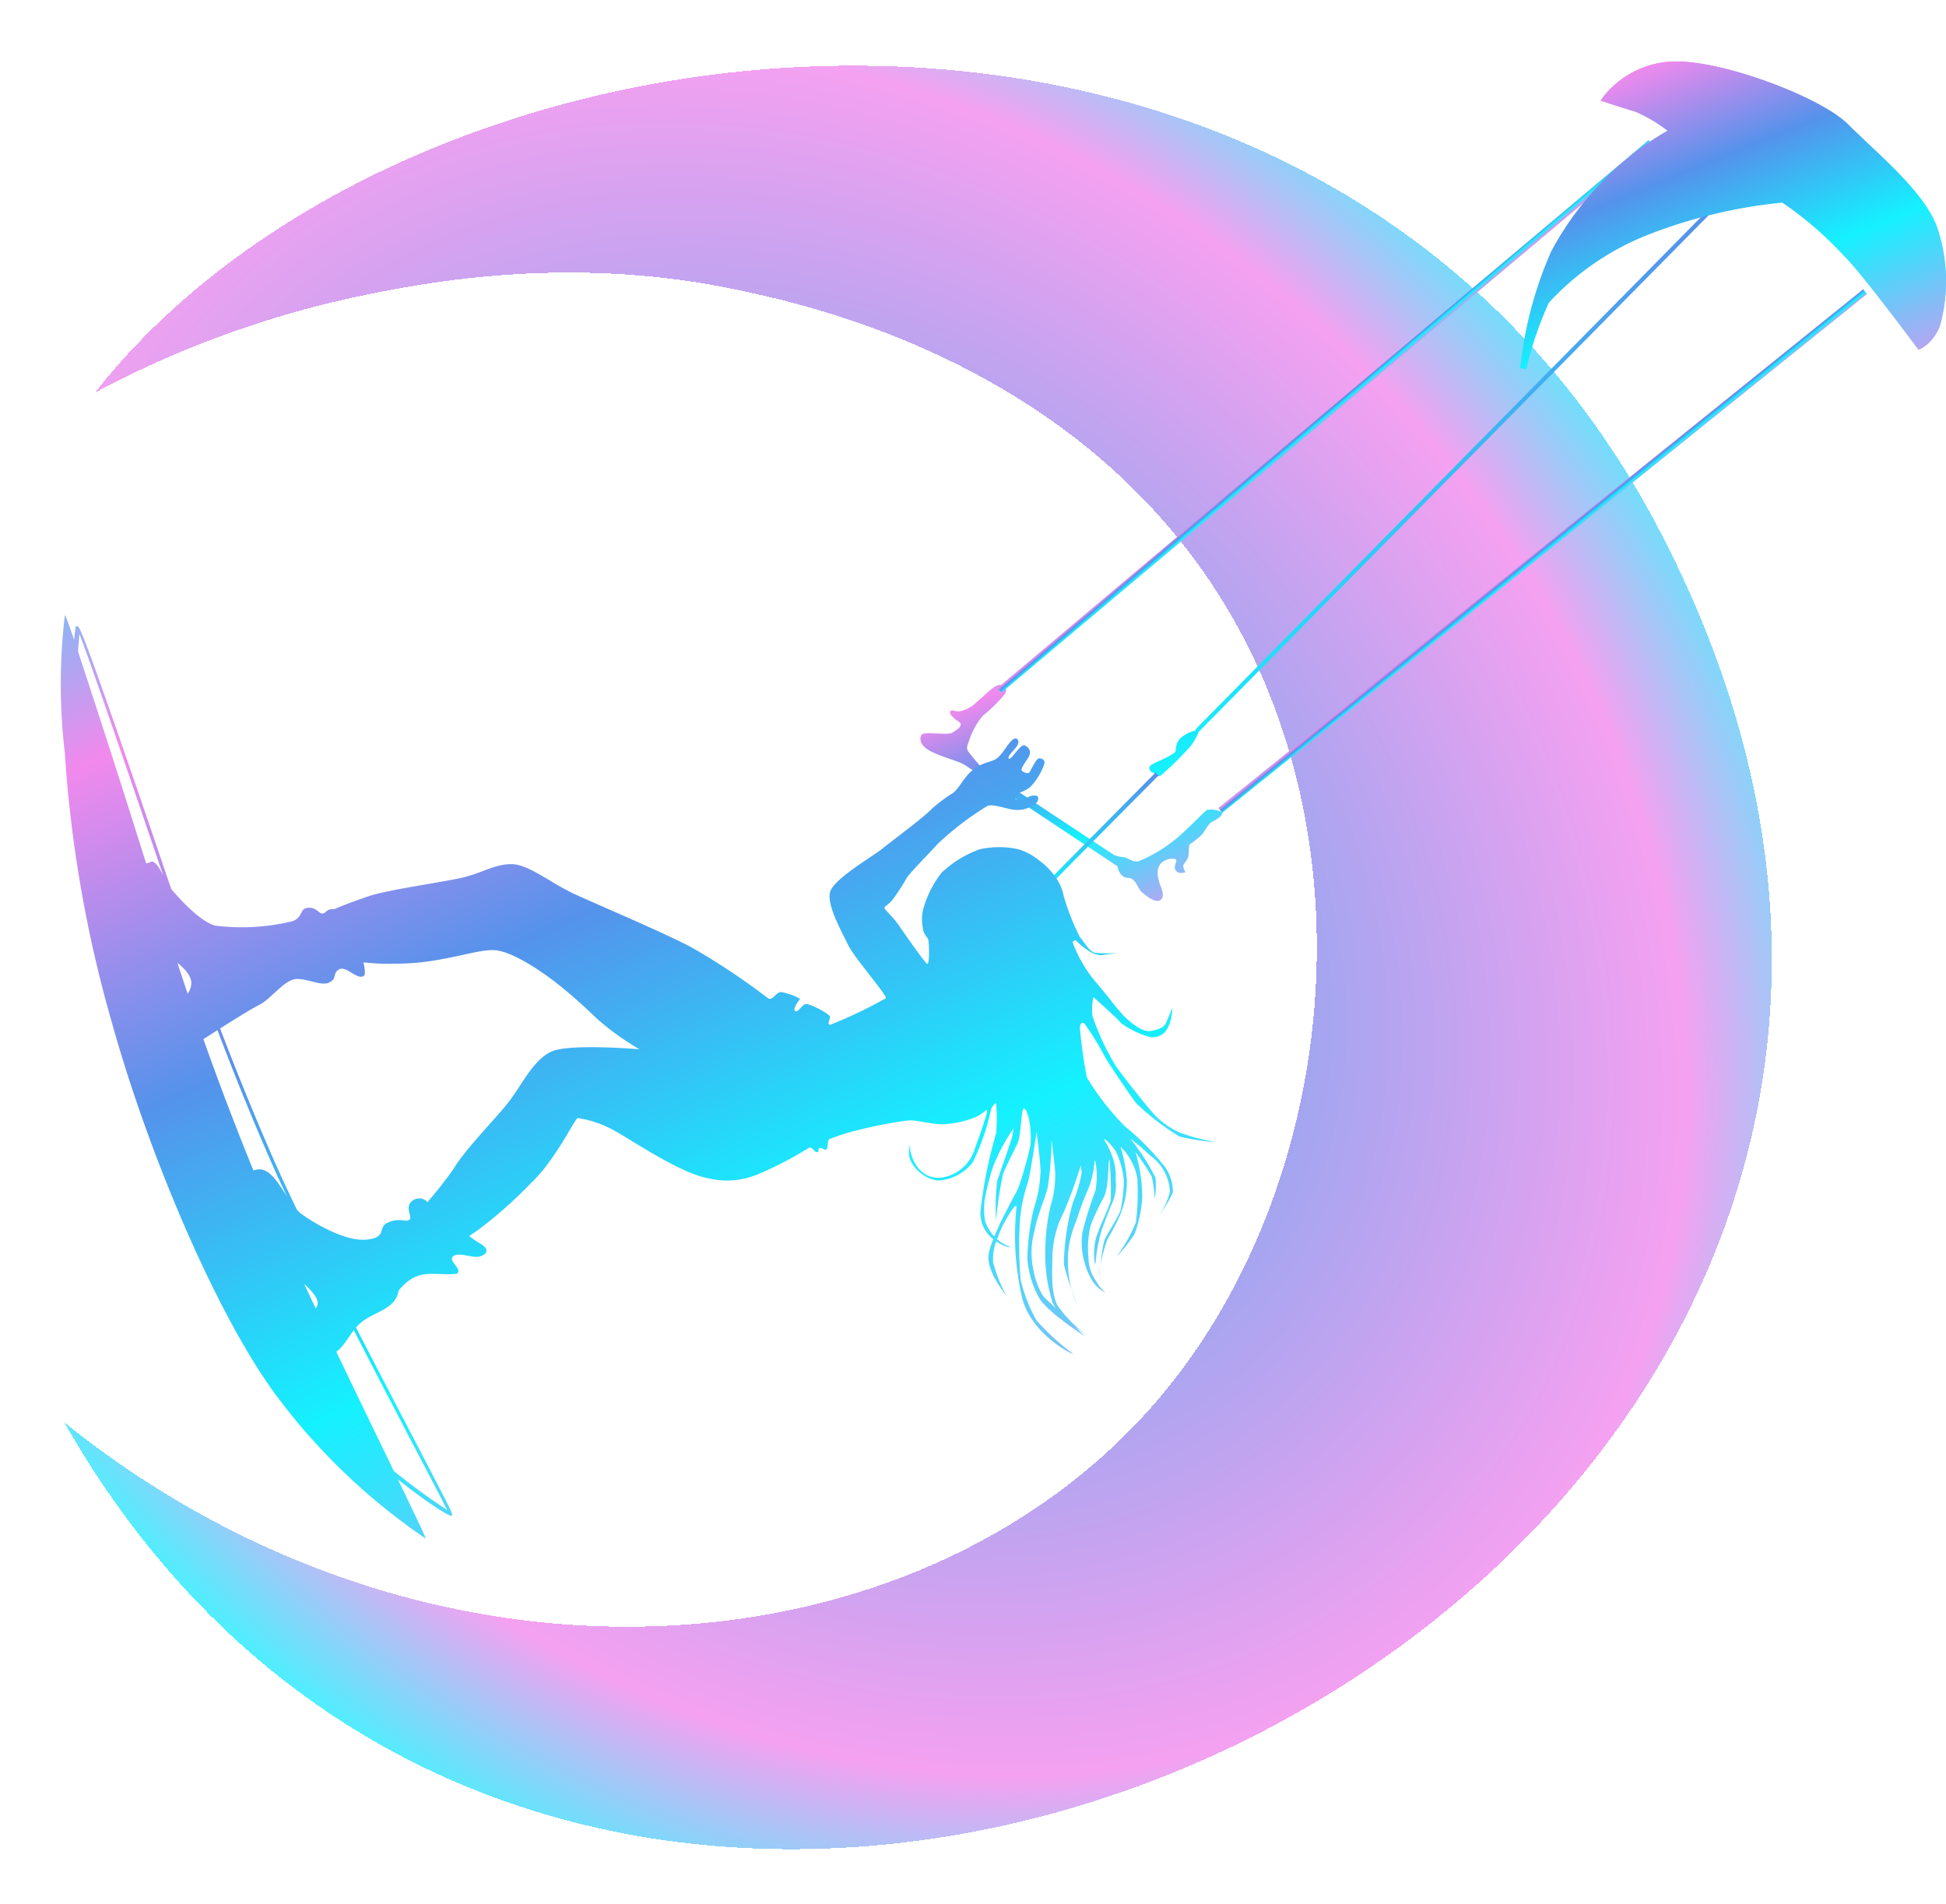 <svg width="46" height="45" fill="none" xmlns="http://www.w3.org/2000/svg"><g clip-path="url(#a)"><g filter="url(#b)"><path d="M17.493 6.865c-3.948-.854-7.37-.194-8.807.097a23.584 23.584 0 0 0-6.44 2.319C9.87-.442 31.296-2.681 39.229 12.539c12.92 24.796-24.865 43.613-37.71 21.083 8.703 6.995 20.221 6.009 25.817-.496 4.145-4.826 5.157-12.84 1.703-18.69-3.455-5.85-9.93-7.222-11.545-7.571Z" fill="url(#c)" shape-rendering="crispEdges"/></g><path d="M22.897 17.773c-.023-.032-.07-.079 0-.232.069-.228.182-.44.334-.622.19-.152.364-.323.519-.51.064-.121.04-.139-.078-.21-.12-.07-.38.233-.58.391a.78.78 0 0 1-.404.223c-.101.018-.174-.055-.22 0-.047.056.064.159.197.247s-.064.208-.165.264c-.102.056-.656-.032-.711.038-.055.07-.078.265.252.417.331.153.641.215.79.32l3.585 2.378c.01.087.052.167.116.226.104.08.15.015.246.088s.134.238.235.317c.102.08.29.24.412.17.122-.07.032-.273 0-.36-.032-.089-.119-.335 0-.488.119-.153.38-.159.38-.094s-.078.173 0 .255c.078.083.22.024.22.024a.294.294 0 0 1-.055-.138c0-.062.056-.085.102-.182.046-.097.017-.294.05-.335.092-.064.181-.133.266-.208.096-.097.174-.294.276-.335.101-.04.316-.194.191-.232a.554.554 0 0 0-.325-.04c-.055.031-.56.56-.765.71a3.452 3.452 0 0 1-.853.504c-.171.024-.267-.096-.345-.096a.976.976 0 0 1-.224-.047s-3.069-2.023-3.17-2.111a3.735 3.735 0 0 1-.276-.332Z" fill="url(#d)"/><path d="M38.97 3.313 23.58 16.26l.092.112L39.062 3.425l-.092-.112Z" fill="url(#e)"/><path d="M40.577 4.842 28.313 17.268l-.02.044a.433.433 0 0 1-.027.053c-.04.09-.093.176-.156.252-.213.239-.441.463-.682.672a.083.083 0 0 1-.087-.014c-.026-.02-.05-.05-.073-.056-.023-.006-.084-.062-.035-.097.05-.035.473-.217.558-.293.084-.077 0-.224.153-.353.1-.084.22-.14.348-.164" fill="url(#f)"/><path d="M27.405 18.346a.152.152 0 0 1-.084-.03.194.194 0 0 1-.035-.032s-.02-.018-.026-.018a.127.127 0 0 1-.09-.09.092.092 0 0 1 .04-.092c.058-.036.118-.067.18-.094.13-.054.254-.12.372-.196a.18.18 0 0 0 .037-.106.371.371 0 0 1 .116-.25c.101-.083.22-.142.348-.17v-.032L40.528 4.807l.07.07-12.26 12.42a.192.192 0 0 1-.017.036.31.31 0 0 1-.026.056 1.178 1.178 0 0 1-.165.264 7.208 7.208 0 0 1-.699.684.135.135 0 0 1-.026.009Zm-.137-.185h.02a.18.18 0 0 1 .062.044l.026.02c.02.015.029.015.04 0 .129-.104.25-.217.36-.34a3.085 3.085 0 0 1-.345.176c-.076.053-.154.088-.168.1h.005Zm.94-.775a.653.653 0 0 0-.226.126.273.273 0 0 0-.087.194.444.444 0 0 1-.026.102l.212-.223c.047-.062.088-.129.122-.2h.005Z" fill="url(#g)"/><path d="M24.646 21.032a591.91 591.91 0 0 1 2.703-2.736l-2.703 2.736Z" fill="url(#h)"/><path d="M24.68 21.063 24.612 21c.128-.144 2.61-2.642 2.704-2.74l.07.071c-.027.027-2.574 2.592-2.704 2.733Z" fill="url(#i)"/><path d="M44.045 6.836 28.8 19.099l.09.114L44.133 6.949l-.09-.113Z" fill="url(#j)"/><path fill-rule="evenodd" clip-rule="evenodd" d="M1.752 15.125c-.13-.382-.212-.601-.22-.576a13.857 13.857 0 0 0 0 3.245c.141 2.153.511 4.28 1.102 6.34.916 3.291 2.551 7.053 3.91 8.87a14.68 14.68 0 0 0 3.518 3.364c.014-.007-.251-.56-.658-1.401.671.537 1.184.863 1.267.863l-.003-.003h.017v-.018c.012-.038.012-.044-.922-1.835-.397-.76-.873-1.671-1.347-2.594a.915.915 0 0 1 .11-.111c.117-.096.248-.162.373-.225.245-.124.47-.237.526-.54.338-.414.626-.402.963-.389.129.005.265.01.414-.007.071-.058.014-.133-.043-.209-.056-.073-.111-.146-.047-.202.073-.063.206-.039.342-.015.109.02.219.04.299.015.179-.057.213-.185 0-.298a2.575 2.575 0 0 1-.262-.183 9.13 9.13 0 0 1 .192-.128c.456-.342.884-.721 1.279-1.133.385-.364.712-.916.908-1.247.095-.16.16-.269.185-.28.316.047.62.153.897.315.073.038.194.112.347.206.497.304 1.32.807 1.826.899.396.1.813.068 1.19-.091a8.45 8.45 0 0 0 1.21-.628c.05-.012.076.017.102.047.021.025.043.05.078.057.042.008.043-.019.044-.046.001-.025.003-.052.037-.052.034 0 .058.014.08.026.022.012.042.023.066.012.023-.011.027-.056.032-.106.004-.052.01-.109.036-.139.245-.096.496-.174.752-.232.365-.091.735-.162 1.108-.21.099-.01.243.014.396.04.179.03.37.063.514.044.223-.018.442-.067.652-.148a.93.93 0 0 0 .258-.155c.041-.033.052-.042.052.005 0 .097-.31.942-.31.942a.97.97 0 0 1-.32.434.953.953 0 0 1-.5.194c-.59.003-.686-.657-.686-.657s-.003-.276-.028.041.379.678.72.678a1.124 1.124 0 0 0 .786-.43 5.38 5.38 0 0 0 .428-1.23c.016-.079.106-.183.124-.16a3.91 3.91 0 0 1 0 .709 10.604 10.604 0 0 0-.369 1.843.765.765 0 0 0 .302.654c-.056.141-.096.269-.11.366-.048.356.304.82.41.96l.02.026.008.016a3.398 3.398 0 0 1-.332-.826 1.238 1.238 0 0 1 .073-.49c.228.155.44.173.25.098a.965.965 0 0 1-.23-.15l.025-.055c.05-.151.119-.296.202-.433.043-.075.233-.398.233-.26a6.51 6.51 0 0 0 .143 2.178c.273.942 1.415 1.407 1.16 1.256a5.788 5.788 0 0 1-.831-.766 3.696 3.696 0 0 1-.373-.957 9.405 9.405 0 0 1-.019-1.372 3.72 3.72 0 0 1 .193-.942c.078-.323.202-1.184.202-1.184s.093.7.093.942c-.01.289-.061.574-.152.848-.097.392-.15.795-.159 1.2.022.32.113.632.267.913.159.33 1.09.926 1.09.926l-.24-.229c.11.086.212.158.279.204.025.02.05.038.076.056.003 0-.02-.016-.06-.044l-.016-.012a3.281 3.281 0 0 1-.678-.691c-.145-.264-.135-.704-.128-1.026l.003-.176c.014-.353.105-.698.267-1.011.154-.36.287-.728.4-1.102a.57.57 0 0 1 .023.163c-.04.242-.108.478-.205.703-.135.477-.207.97-.215 1.466.051.203.111.402.18.599.033.118.077.233.13.343a7.006 7.006 0 0 1-.13-.343l-.009-.034a2.76 2.76 0 0 1-.071-.816c.021-.265.086-.525.192-.769a7.2 7.2 0 0 1 .292-.778 2.2 2.2 0 0 0 .134-.553c.012-.087.017-.125.03-.075a1.98 1.98 0 0 1 0 .678 9.076 9.076 0 0 0-.31.992c-.054.399.029.805.236 1.149.078.12.185.217.31.282a1.058 1.058 0 0 1-.22-.276.923.923 0 0 1-.18-.53 2.245 2.245 0 0 1 .053-.798c.088-.227.192-.447.31-.66.083-.172.098-.502.108-.708.006-.12.01-.197.023-.177.03.313.04.628.03.942 0 .062-.071.228-.152.414-.08.183-.167.385-.204.528-.075.289-.019.75 0 .515a3.87 3.87 0 0 1 .158-.782l.017-.043.033-.086c.052-.14.118-.311.17-.433.086-.181.119-.384.094-.584.014-.229-.03-.458-.128-.665-.04-.105-.086-.18-.114-.226-.024-.04-.036-.058-.022-.06.03-.003.164.135.264.276.106.219.172.455.195.697a3.78 3.78 0 0 1-.077.694c-.013.067-.12.248-.217.415-.068.116-.132.225-.159.285-.038.087-.079.409-.106.63a3.943 3.943 0 0 0-.03.202c0 .052.01-.03.025-.16l.005-.042c.038-.212.093-.42.165-.623.114-.194.218-.393.31-.597.101-.251.154-.52.156-.791a3.675 3.675 0 0 0-.152-.81c.206.198.345.458.397.74.02.35.01.7-.034 1.046-.119.294-.275.57-.466.823.163-.167.308-.35.435-.546a2.98 2.98 0 0 0 .183-.898 4.123 4.123 0 0 0-.158-1.036c.14.184.267.378.382.58.04.176.062.354.068.534.03-.17.036-.343.018-.515a5.108 5.108 0 0 0-.596-.923c.165.124.321.259.47.402a1.101 1.101 0 0 1 .468.848c-.05.232-.157.448-.31.628.155-.183.284-.387.381-.606a1.02 1.02 0 0 0-.174-.581 5.931 5.931 0 0 0-.962-.98 6.312 6.312 0 0 1-.897-1.152c-.073-.373-.127-.75-.162-1.13-.018-.129.038-.195.103-.148.18.252.344.516.487.792.053.097.606.932.748 1.105.31.294.649.554 1.013.775.285.071.576.115.869.129a4.537 4.537 0 0 1-.848-.217 1.82 1.82 0 0 1-.689-.515c-.227-.263-.67-.829-.826-1.045a5.995 5.995 0 0 1-.562-1.196 1.308 1.308 0 0 1 .022-.45s.593.525.652.613c.224.159.443.266.708.336.295.009.382-.19.425-.287.007-.017.013-.03.019-.04.035-.121.057-.247.065-.373l-.161.38c-.075.107-.182.132-.305.16l-.043.01c-.214.038-.515-.224-.67-.387a6.415 6.415 0 0 1-.31-.374c-.11-.138-.23-.288-.343-.417a3.149 3.149 0 0 1-.53-.92.08.08 0 0 1 .08-.044c.077.083.163.156.258.217a.617.617 0 0 0 .335.135l.42-.06c-.192.02-.384.02-.575 0-.097-.034-.173-.14-.244-.238-.033-.046-.065-.091-.098-.126a5.378 5.378 0 0 1-.385-.973 1.136 1.136 0 0 0-.167-.409c-.11-.169-.25-.316-.413-.433a1.422 1.422 0 0 0-.482-.264 2.1 2.1 0 0 0-.93 0 2.63 2.63 0 0 0-.892.547c-.201.257-.35.551-.438.866-.039.16-.039.325 0 .484.004.066.043.118.075.163.019.025.035.048.043.07.022.059.04.633-.03.574-.072-.06-.504-.672-.65-.889-.078-.116-.175-.22-.247-.298-.062-.067-.107-.115-.107-.135 0-.02.02-.035.052-.059.04-.03.1-.076.163-.164.112-.154.216-.314.31-.48.03-.062.298-.345.517-.576.091-.097.174-.184.228-.244a7.083 7.083 0 0 1 1.168-.888c.09-.031.238.006.385.043.109.027.217.054.3.054a.635.635 0 0 0 .401-.12c.109-.059.115-.125.109-.178-.006-.053-.155-.06-.242 0s-.304.097-.31 0c-.004-.055.068-.087.157-.127.068-.03.145-.063.206-.115.153-.158.269-.349.338-.559.015-.103-.084-.12-.134-.12-.045 0-.148.197-.197.29l-.014.025c-.038.072-.14.012-.18-.013l-.006-.003c-.037-.022.016-.12.133-.292.119-.172.022-.276-.074-.314-.053-.02-.145.091-.225.188-.067.08-.125.15-.144.126-.03-.036.023-.096.088-.171.032-.037.067-.078.098-.12.093-.133.006-.23-.09-.164a.926.926 0 0 0-.164.195c-.065.09-.136.19-.206.245-.059.047-.123.067-.198.09-.094.03-.204.065-.342.164-.14.101-.226.222-.305.335-.06.086-.118.168-.195.233-.177.11-.346.235-.503.374-.125.137-.538.455-.853.697-.131.1-.245.188-.314.244-.063.051-.173.125-.303.213-.362.242-.875.587-.939.817-.072.26.177.755.341 1.08.034.067.064.127.087.176.067.143.299.44.509.71.211.272.401.516.38.546a10.78 10.78 0 0 1-1.317.628c-.054 0-.035-.062-.016-.123l.016-.056c.016-.072-.46-.314-.562-.314-.05 0-.095.05-.138.096-.045.05-.087.095-.126.07-.074-.047.118-.288.118-.288-.14-.076-.289-.13-.444-.16-.063 0-.112.046-.157.09-.051.048-.098.092-.153.06-.587-.45-1.203-.86-1.845-1.224-.51-.262-1.322-.619-1.968-.902-.33-.145-.615-.27-.795-.354a6.407 6.407 0 0 1-.552-.305c-.335-.2-.652-.389-.91-.389-.245 0-.457.08-.684.166a3.758 3.758 0 0 1-.453.148c-.178.043-.476.094-.807.151-.466.08-.997.171-1.35.267-.308.1-.612.213-.91.338-.067-.016-.132.002-.192.065-.072.06-.111.03-.166-.014-.05-.04-.112-.09-.225-.09-.118 0-.149.058-.186.128a.335.335 0 0 1-.217.194 5.08 5.08 0 0 1-1.81.101c-.355-.093-.832-.618-1.043-.867-.227-.669-.5-1.472-.773-2.27-1.358-3.94-1.398-3.94-1.45-3.94h-.038v.035c-.013.096-.024.191-.034.287Zm2.442 7.635c.038.117.121.373.243.731.122-.2.167-.4-.243-.731Zm1.797 4.908a70.112 70.112 0 0 1-1.183-3.105c.096-.061.21-.135.333-.212.332.875.778 2.002 1.283 3.148.103.234.225.498.36.783a18.403 18.403 0 0 1-.051-.08c-.216-.334-.428-.66-.742-.534Zm2.372 3.776c-.041.054-.081.112-.121.17-.094.136-.186.268-.293.338.425.89.846 1.758 1.199 2.486l.162.335c.404.327.824.634 1.26.919-.126-.25-.462-.896-.871-1.673l-.147-.283c-.361-.693-.775-1.487-1.189-2.292ZM1.845 15.399a386.404 386.404 0 0 1 1.609 5.008.369.369 0 0 0 .112-.033c.091-.05.213.158.292.322-.758-2.231-1.734-5.086-1.98-5.708-.013.136-.024.273-.033.41Zm3.358 8.912c.364-.231.772-.484.92-.555.118-.057.24-.17.363-.283.179-.165.36-.332.532-.332.122 0 .244.03.358.06.16.04.304.075.413.02.096-.05.11-.105.123-.16.013-.052.025-.103.106-.148.083-.045.187.017.29.08.104.064.208.127.29.077.04-.023.033-.15-.006-.322.268.03.539.04.81.03.588 0 1.11-.114 1.53-.205.333-.073.604-.132.795-.11.431.05 1.111.528 1.406.757.295.23.59.487.975.857a6.34 6.34 0 0 0 1.006.725s-1.633-.138-2.068.05c-.316.138-.544.486-.761.819-.082.125-.162.247-.245.356-.114.15-.29.347-.48.56-.317.357-.672.757-.84 1.044a9.593 9.593 0 0 1-.617.786.223.223 0 0 0-.068-.057.259.259 0 0 0-.195-.023.244.244 0 0 0-.088.043c-.125.095-.094.219-.069.315.017.065.03.118-.01.141-.04.023-.083.018-.139.012a.636.636 0 0 0-.353.045c-.113.046-.135.115-.156.184-.031.101-.062.202-.381.226-.537.042-1.315-.455-1.542-.625a.913.913 0 0 1-.08-.076 38.027 38.027 0 0 1-.531-1.142 66.967 66.967 0 0 1-1.288-3.15Zm1.986 6.037.273.58c.13-.155-.018-.343-.273-.58Zm17.69.43c.014.048.044.1.082.153-.148-.143-.27-.26-.297-.289a1.692 1.692 0 0 1-.233-.609 1.905 1.905 0 0 1 .025-.942c.025-.173.106-.408.183-.629.05-.143.098-.282.128-.394.056-.373.086-.75.09-1.128 0 0 .087.691.087.792a2.45 2.45 0 0 1-.106.756c-.086.366-.13.74-.13 1.115-.006.398.051.794.17 1.174Zm-.902-2.515c-.121.227-.333.625-.473.965a.979.979 0 0 1-.218-.363 1.604 1.604 0 0 1 0-.559c.047-.25.111-.496.192-.738.122-.304.276-.595.46-.866.026-.04.02-.01.012.033-.006.028-.012.06-.012.083 0 .045-.172.535-.283.854l-.084.242a5.31 5.31 0 0 0-.025.942c.03-.369.085-.735.162-1.096.056-.152.166-.371.255-.55l.09-.182c.044-.092.065-.31.084-.499.018-.183.034-.339.065-.326.051.02.06.048.093.151l.024.075c.044.213.056.432.038.65a8.459 8.459 0 0 1-.289 1.008 3.44 3.44 0 0 1-.091.176Z" fill="url(#k)"/><path d="M37.909 2.275c.218-.27.493-.483.803-.625.31-.142.647-.208.985-.194 1.186.027 3.358.869 3.977 1.483.62.614 1.784 1.564 2.107 2.41.246.706.286 1.472.113 2.201a.93.93 0 0 1-.158.373c-.08.11-.182.2-.3.264 0 0-1.347-1.82-1.744-2.201-.397-.382-1.348-1.306-1.53-1.306-1.08.103-2.141.352-3.158.742-.946.355-1.8.934-2.495 1.691a8.815 8.815 0 0 0-.572 1.615c.101-.957.349-1.89.733-2.765a7.327 7.327 0 0 1 1.832-2.228 6.6 6.6 0 0 1 1.03-.692 4.646 4.646 0 0 0-.895-.536 21.45 21.45 0 0 1-.728-.232Z" fill="url(#l)"/><path d="m36.08 8.728-.142-.027a9.08 9.08 0 0 1 .731-2.761 7.36 7.36 0 0 1 1.825-2.218c.29-.237.599-.448.921-.633a3.617 3.617 0 0 0-.761-.449c-.272-.076-.724-.229-.728-.229l-.095-.031.06-.086c.215-.269.486-.484.791-.63.306-.145.639-.217.974-.21h.056c1.137.028 3.332.845 3.977 1.487.125.126.276.265.43.417.625.584 1.404 1.307 1.658 1.985.25.712.29 1.486.116 2.222a1.04 1.04 0 0 1-.173.397.99.99 0 0 1-.317.286l-.052.022-.035-.045s-1.334-1.796-1.721-2.168A8.265 8.265 0 0 0 42.13 4.79a11.881 11.881 0 0 0-3.09.727 6.367 6.367 0 0 0-2.428 1.639 8.44 8.44 0 0 0-.533 1.57Zm6.069-4.09c.206 0 1.067.821 1.562 1.31.353.351 1.464 1.833 1.683 2.133a.899.899 0 0 0 .366-.552 3.823 3.823 0 0 0-.112-2.128c-.245-.646-1.007-1.347-1.623-1.935-.159-.148-.31-.287-.43-.413-.581-.575-2.682-1.423-3.874-1.446h-.047a2.075 2.075 0 0 0-.862.176c-.272.12-.518.297-.722.52.146.05.43.14.615.193.32.143.624.324.904.54l.095.075-.108.054a6.16 6.16 0 0 0-1.003.674 7.2 7.2 0 0 0-1.786 2.177 6.41 6.41 0 0 0-.538 1.634 2.75 2.75 0 0 1 .258-.574 6.31 6.31 0 0 1 2.492-1.697 11.777 11.777 0 0 1 3.13-.732v-.01Z" fill="url(#m)"/></g><defs><linearGradient id="d" x1="20.821" y1="15.5" x2="24.124" y2="23.73" gradientUnits="userSpaceOnUse"><stop stop-color="#0FEBFC"/><stop offset=".204" stop-color="#F289ED"/><stop offset=".419" stop-color="#5592EB"/><stop offset=".645" stop-color="#14F1FF"/><stop offset=".99" stop-color="#F289ED"/></linearGradient><linearGradient id="e" x1="21.549" y1="17.941" x2="21.725" y2="18.148" gradientUnits="userSpaceOnUse"><stop stop-color="#0FEBFC"/><stop offset=".204" stop-color="#F289ED"/><stop offset=".419" stop-color="#5592EB"/><stop offset=".645" stop-color="#14F1FF"/><stop offset=".99" stop-color="#F289ED"/></linearGradient><linearGradient id="f" x1="25.464" y1="3.027" x2="36.243" y2="22.116" gradientUnits="userSpaceOnUse"><stop stop-color="#0FEBFC"/><stop offset=".204" stop-color="#F289ED"/><stop offset=".419" stop-color="#5592EB"/><stop offset=".645" stop-color="#14F1FF"/><stop offset=".99" stop-color="#F289ED"/></linearGradient><linearGradient id="g" x1="25.409" y1="2.981" x2="36.264" y2="22.178" gradientUnits="userSpaceOnUse"><stop stop-color="#0FEBFC"/><stop offset=".204" stop-color="#F289ED"/><stop offset=".419" stop-color="#5592EB"/><stop offset=".645" stop-color="#14F1FF"/><stop offset=".99" stop-color="#F289ED"/></linearGradient><linearGradient id="h" x1="24.292" y1="17.927" x2="26.489" y2="21.799" gradientUnits="userSpaceOnUse"><stop stop-color="#0FEBFC"/><stop offset=".204" stop-color="#F289ED"/><stop offset=".419" stop-color="#5592EB"/><stop offset=".645" stop-color="#14F1FF"/><stop offset=".99" stop-color="#F289ED"/></linearGradient><linearGradient id="i" x1="24.248" y1="17.882" x2="26.499" y2="21.852" gradientUnits="userSpaceOnUse"><stop stop-color="#0FEBFC"/><stop offset=".204" stop-color="#F289ED"/><stop offset=".419" stop-color="#5592EB"/><stop offset=".645" stop-color="#14F1FF"/><stop offset=".99" stop-color="#F289ED"/></linearGradient><linearGradient id="j" x1="26.79" y1="20.69" x2="26.961" y2="20.901" gradientUnits="userSpaceOnUse"><stop stop-color="#0FEBFC"/><stop offset=".204" stop-color="#F289ED"/><stop offset=".419" stop-color="#5592EB"/><stop offset=".645" stop-color="#14F1FF"/><stop offset=".99" stop-color="#F289ED"/></linearGradient><linearGradient id="k" x1="-2.141" y1="11.603" x2="13.096" y2="45.61" gradientUnits="userSpaceOnUse"><stop stop-color="#0FEBFC"/><stop offset=".204" stop-color="#F289ED"/><stop offset=".419" stop-color="#5592EB"/><stop offset=".645" stop-color="#14F1FF"/><stop offset=".99" stop-color="#F289ED"/></linearGradient><linearGradient id="l" x1="34.619" y1=".473" x2="39.358" y2="12.163" gradientUnits="userSpaceOnUse"><stop stop-color="#0FEBFC"/><stop offset=".204" stop-color="#F289ED"/><stop offset=".419" stop-color="#5592EB"/><stop offset=".645" stop-color="#14F1FF"/><stop offset=".99" stop-color="#F289ED"/></linearGradient><linearGradient id="m" x1="34.619" y1=".473" x2="39.358" y2="12.163" gradientUnits="userSpaceOnUse"><stop stop-color="#0FEBFC"/><stop offset=".204" stop-color="#F289ED"/><stop offset=".419" stop-color="#5592EB"/><stop offset=".645" stop-color="#14F1FF"/><stop offset=".99" stop-color="#F289ED"/></linearGradient><radialGradient id="c" cx="0" cy="0" r="1" gradientUnits="userSpaceOnUse" gradientTransform="rotate(47.627 -14.599 33.084) scale(34.797 27.9)"><stop stop-color="#2387E3" stop-opacity=".8"/><stop offset=".204" stop-color="#5592EB" stop-opacity=".8"/><stop offset=".644" stop-color="#F289ED" stop-opacity=".8"/><stop offset=".804" stop-color="#14F1FF" stop-opacity=".8"/></radialGradient><clipPath id="a"><path fill="#fff" d="M0 0h46v45H0z"/></clipPath><filter id="b" x="-.481" y="-.448" width="44.362" height="46.158" filterUnits="userSpaceOnUse" color-interpolation-filters="sRGB"><feFlood flood-opacity="0" result="BackgroundImageFix"/><feColorMatrix in="SourceAlpha" values="0 0 0 0 0 0 0 0 0 0 0 0 0 0 0 0 0 0 127 0" result="hardAlpha"/><feOffset/><feGaussianBlur stdDeviation="1"/><feComposite in2="hardAlpha" operator="out"/><feColorMatrix values="0 0 0 0 0.949 0 0 0 0 0.537 0 0 0 0 0.929 0 0 0 1 0"/><feBlend in2="BackgroundImageFix" result="effect1_dropShadow_351_194"/><feBlend in="SourceGraphic" in2="effect1_dropShadow_351_194" result="shape"/></filter></defs></svg>
